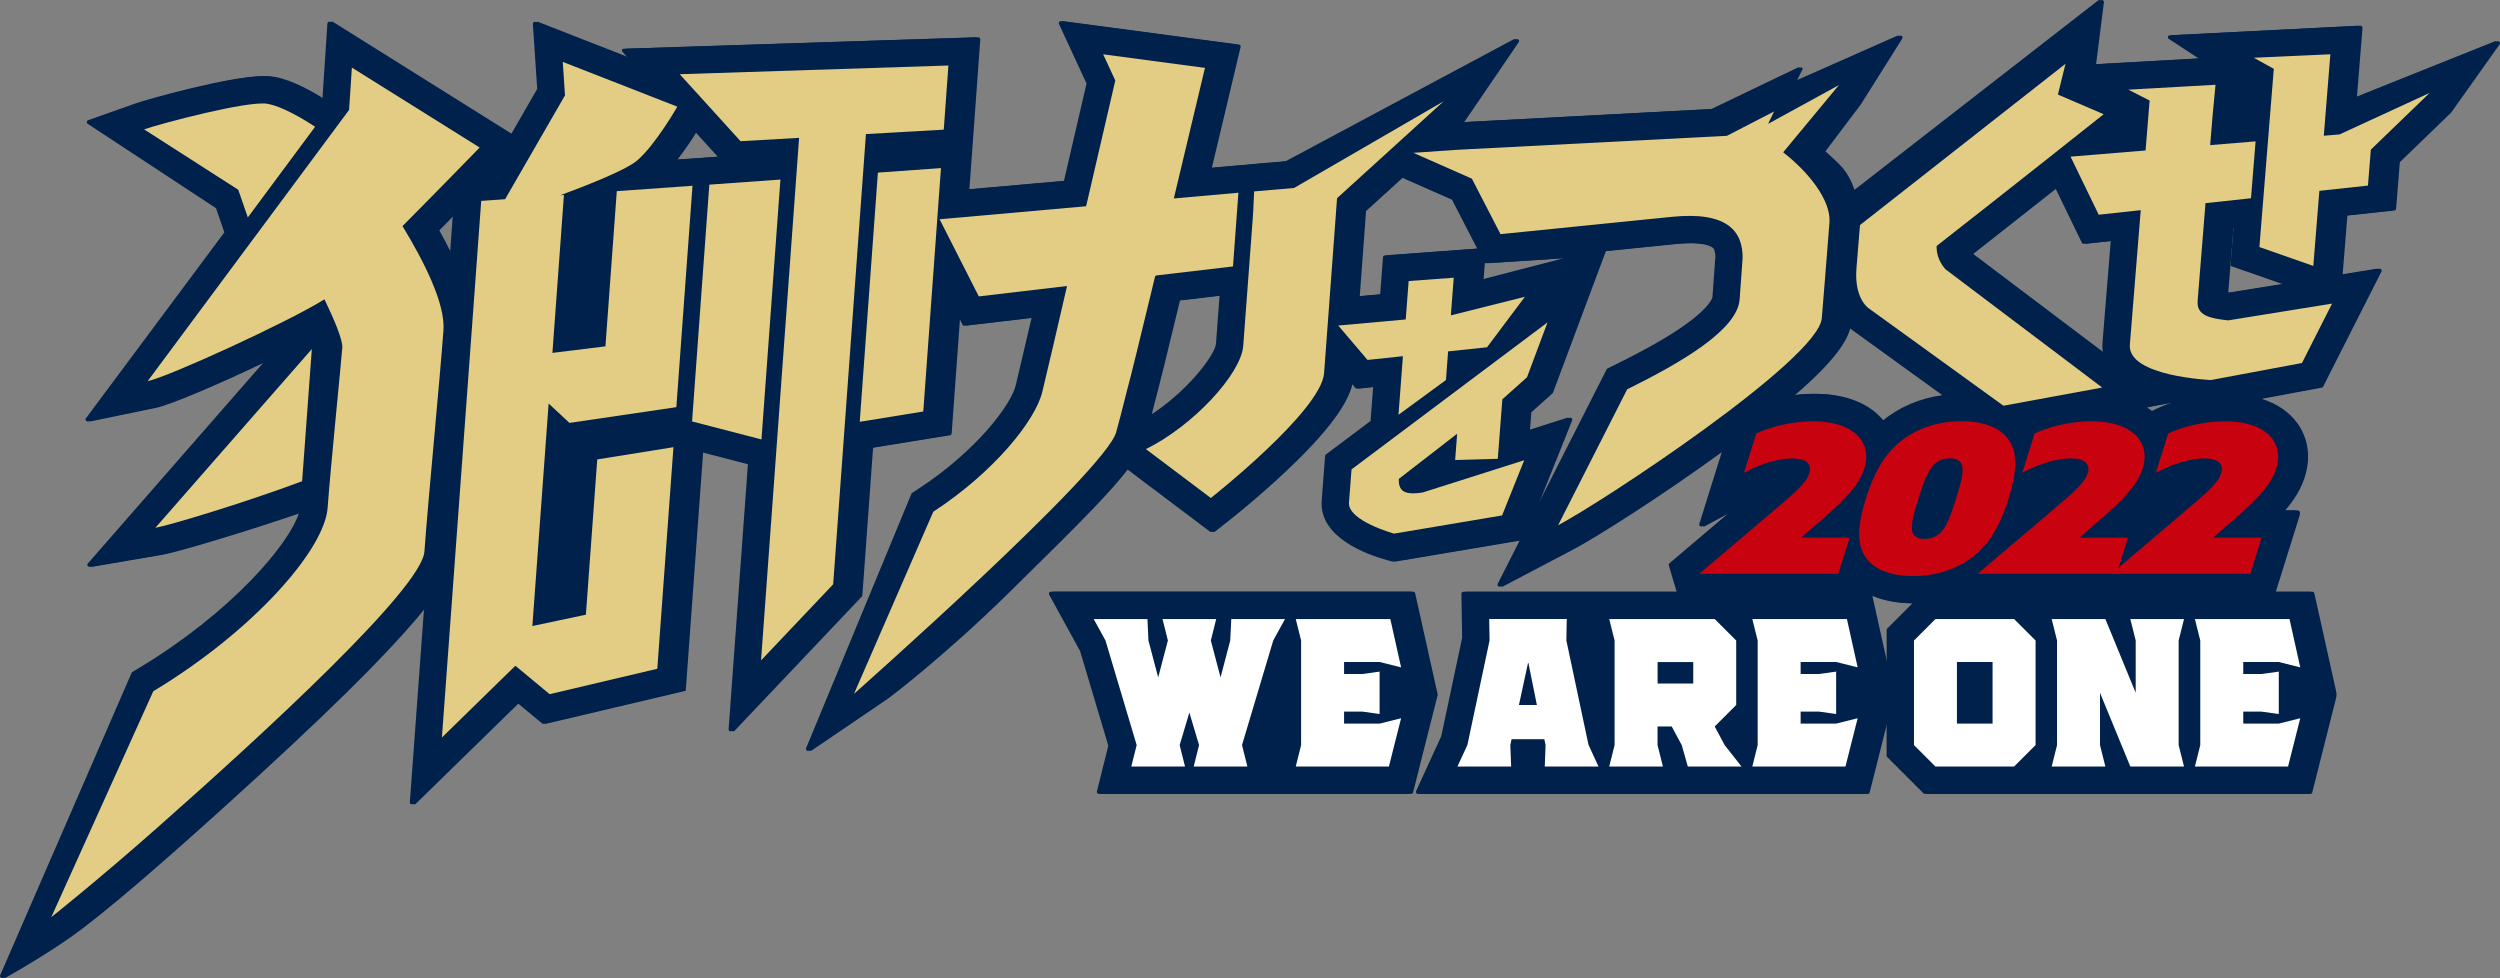 <?xml version="1.0" encoding="UTF-8"?><svg id="_レイヤー_2" xmlns="http://www.w3.org/2000/svg" width="698.38" height="273.22" viewBox="0 0 698.38 273.22"><rect x="0" y="0" width="698.38" height="273.22" fill="#808080" stroke="none"/><defs><style>.cls-1{fill:#00214b;}.cls-2{fill:#e3cc83;}.cls-3{fill:#fff;}.cls-4{fill:#c90210;}</style></defs><g id="_レイヤー_1-2"><path class="cls-1" d="M401.64,194.1l-6.31-28.37c-.06-.26-.28-.44-.54-.44h-100.5c-.42,0-.69,.45-.49,.82l8.65,15.77,7.88,26.43-3.19,12.77c-.09,.35,.18,.69,.54,.69h86.53c.26,0,.48-.17,.54-.42l6.88-27.26Z"/><path class="cls-1" d="M697.61,11.56l-39.21,15.69,1.57-19.46c.03-.34-.25-.62-.58-.6l-52.54,2.65c-.54,.03-.73,.73-.28,1.02l8.31,5.45-29.33,1.64,2.18-17.32c.06-.49-.5-.81-.89-.51l-68.62,53.34c-2.18-6.38-4.67-7.77-8.28-11.19l9.9-13.11,11.55-18.36c.29-.46-.19-1.03-.7-.8l-28.82,12.75s1.17-2.38,1.63-3.31c.23-.46-.08-.8-.66-.52-1.8,.88-24.02,11.52-24.02,11.52l-69.89,3.7,.25-.23,15.08-22.12c.33-.48-.21-1.08-.72-.8l-63.67,34.05-4.92,.43v-.02s-9.04,.8-9.04,.8l-2.15,.19h0s-5.23,.47-5.23,.47c3.52-14.76,6.23-26.17,6.23-26.17l1.81-7.62c.08-.32-.14-.64-.47-.68l-48.97-6.53c-.44-.06-.76,.39-.58,.79l7.7,16.63-6.31,27.18-27.14,2.4,.69-9.44,2.36-32.45c.02-.33-.24-.61-.57-.6,0,0-96.8,3.15-98.25,3.19-.77,.02-.63,.65-.38,.92,.22,.24,1.54,1.69,1.54,1.69l-25.85-10.1c-.38-.15-.78,.15-.76,.56l1.21,18.17-7.39,12.81L93.03,6.12c-.36-.22-.82,.02-.85,.44l-1.4,21.21c-3.34-2.13-9.07-5.39-13.95-6.28-.83-.15-1.73-.22-2.75-.22-9.13,0-32.12,6.42-35.65,7.67l-13.11,4.65c-.43,.15-.5,.73-.13,.98l35.87,23.59,2.33,6.76L24.73,116.84c-.31,.41,.06,.98,.56,.88l18.23-3.77c4.44-.92,18.45-7,31.14-13.07l-49.41,56.54c-.34,.39,0,1,.51,.92l19.64-3.36c4.49-.77,24.3-6.79,38.85-11.77-2.62,8.73-18.95,27.89-44.64,43.36l-2.06,1.24L.77,272.43c-.21,.49,.32,.97,.79,.71,3.2-1.81,11.16-6.42,18.15-11.32,9-6.3,26.56-21.34,52.25-44.86,26.58-24.33,40.22-38.71,47.26-47.59l-4.01,54.73c-.04,.51,.58,.8,.94,.44l28.97-28.29,7.21,5.98,39.23-9.25,4.87-66.73,13.22,3.43-5.39,74.03c-.04,.52,.6,.8,.96,.42l35.67-37.63,3.01-41.42,21.48-3.49c.26-.04,.45-.25,.47-.51l2.4-33.05,1.43,2.82s.07,.15,.23,.13c.12-.02,19-2.24,19-2.24-1.79,7.72-3.55,15.23-4.45,18.94-1.3,5.34-10.85,18.21-27.2,28.88l-1.86,1.22-29.49,71.21c-.21,.51,.37,.99,.83,.67l21.64-14.72c.19-.17,14.96-11.18,33.72-29.6,22.14-21.74,28.36-28.22,33.17-34.5l23.46,17.67c.2,.15,.48,.15,.68,0l4.29-3.38c.33-.26,8.08-6.38,16.05-13.94,13.66-12.95,17.27-19.94,18.2-24.47l1.52,1.79s.07,.08,.16,.06c.06,0,4.68-.5,4.68-.5l-.72,9.53-12.48,9.36c-.13,.1-.21,.24-.22,.4l-.95,12.47c-.78,10.24,12.45,15.03,18.17,16.61l1.63,.45,35.55-5.98-6.18,12.17c-.25,.48,.27,1,.76,.74l19.67-10.34c6.27-3.3,24.4-14.73,42.1-27.63,.09-.07,.17-.13,.26-.19l-6.47,20.69c-.15,.48,.35,.89,.79,.66l8.31-4.46-17.46,14.81c-.17,.14-.24,.37-.17,.58l2.2,7.36h-59.57c-.31,0-.56,.26-.56,.57l.2,12.33-5.83,27.47-7.04,15.33c-.17,.37,.1,.79,.51,.79h124.95c.26,0,.48-.17,.54-.42l5.45-21.59v11.3c0,.15,.06,.29,.16,.39l10.15,10.15c.1,.11,.25,.16,.39,.16h106.95c.26,0,.48-.17,.54-.42l6.65-26.34c.15-.6,.16-1.23,.03-1.84l-6.1-27.45c-.06-.26-.28-.44-.54-.44h-10.22s6.18-19.76,6.64-21.24c.46-1.48-.53-1.48-.53-1.48h-3.49c2.59-3.01,4.44-6.02,5.5-9.39,1.71-5.47,.94-10.83-2.18-15.07-2.28-3.1-5.66-5.37-9.87-6.7l16.77-3.13c.17-.03,.32-.14,.39-.3l16.28-32.12c.21-.41-.14-.87-.58-.8l-10.27,1.66,1.33-16.5,13.11-1.42c.27-.03,.47-.24,.5-.51l1.05-13,14.34-13.85,13.53-19.06c.32-.45-.15-1.04-.66-.84M122.72,64.36c1.55-1.57,3.06-3.1,4.52-4.59l-.85,11.57c-1.08-2.22-2.3-4.54-3.67-6.98m78.48-20.6l-11.97,.85c2.21-2.84,4.16-5.81,5.51-7.97l6.46,7.11Zm236.49,28.34l-23.25,6.02,.44-5.79,.63,1.21,22.18-1.44Zm-116.08,44.18c.4-1.56,.84-3.29,1.32-5.2,.78-2.81,3.04-11.93,6.71-27.14l11.77-1.39c-.38,5.01-.76,10.14-1.01,13.48-.24,3.1-8.12,13.55-18.8,20.24m58.25-33.49l1.76-23.82,10.97-9.97-.12,.68,13.88,6.13,7.03,13.63-25.8,1.91c-.28,.02-.49,.24-.51,.51l-.79,10.35-6.43,.58Zm99.87-8.53c-.2,2.85-.47,6.79-.63,8.79,0,.02-.5,2.58-7.43,7.56-4.63,3.32-10.91,6.91-19.77,11.29l-2.27,1.12-21.99,43.29,11.55-28.85c.17-.44-.24-.88-.69-.74l-11.09,3.53,.39-5.08,6-5.36,14.82-39.64,19.97-2.02c1.48-.15,2.85-.22,4.1-.22,4.99,0,6.4,1.17,6.63,1.41,.49,.5,.59,1.68,.59,2.46l-.17,2.45Zm123.35,39.96l-1.65,.8c-.52-.42-1.06-.82-1.63-1.18,0,0,7.06-1.41,7.52-1.32-1.62,.54-3.06,1.13-4.24,1.7m-28.26-61.83l7.47,15.4c.1,.21,.33,.34,.56,.31l7.52-.81-2.3,28.37c-.09,1.1-.02,2.18,.17,3.22l-37-27.93c7.51-5.88,16.12-12.67,23.58-18.57m-57.82,38.85c.61,.58,1.17,1.01,1.59,1.29l24.73,17.88c-6.36,.88-12.09,3.33-16.79,7.23-.05,.04-.1,.09-.15,.13-3.87-4.98-10.64-7.73-19.15-7.73-2,0-3.96,.14-5.84,.39,11.28-9.72,14.7-15.19,15.62-19.18m5.97,74.87c2.99,1.42,6.9,2.42,11.99,2.44l-7.04,7.04c-.1,.1-.16,.25-.16,.39v11.67l-4.79-21.54Zm99.97-84.31c-.16-.02-.32-.04-.47-.06l1.46-18.08,.73-.08-.86,10.7,14.45,5.05-15.31,2.47Z"/><path class="cls-3" d="M541.39,172.93l-6,6v29.21l6,6h21.97l6-6v-29.21l-6-6h-21.97Zm15.96,29.21h-9.96v-17.21h9.96v17.21Z"/><polygon class="cls-3" points="627.38 202.14 627.38 198.79 632.43 198.79 637.3 199.46 637.3 187.7 637.34 187.61 637.3 187.62 637.3 187.61 637.3 187.62 632.47 188.28 627.42 188.28 627.38 188.28 627.38 184.93 637.3 184.93 643.3 186.43 640.3 172.93 613.88 172.93 615.38 178.93 615.38 208.14 613.88 214.14 639.89 214.14 643.3 200.64 637.3 202.14 627.38 202.14"/><polygon class="cls-3" points="610.83 172.93 595.83 172.93 597.33 178.93 597.33 193.53 588.87 172.93 573.86 172.93 575.36 178.93 575.36 208.14 573.86 214.14 588.87 214.14 587.37 208.14 587.37 193.54 595.83 214.14 610.83 214.14 609.33 208.14 609.33 178.93 610.83 172.93"/><polygon class="cls-3" points="344.4 178.93 341.69 189.24 338.97 178.93 340.47 172.93 325.47 172.93 326.97 178.93 324.26 189.24 321.55 178.93 321.26 172.93 306.25 172.93 309.54 178.93 318.26 208.14 316.76 214.14 331.76 214.14 330.26 208.14 332.97 199.05 335.68 208.14 334.18 214.14 349.19 214.14 347.69 208.14 356.4 178.93 359.69 172.93 344.69 172.93 344.4 178.93"/><polygon class="cls-3" points="386.12 184.93 392.12 186.43 389.12 172.93 362.69 172.93 364.19 178.93 364.19 208.14 362.69 214.14 388.71 214.14 392.12 200.64 386.12 202.14 376.2 202.14 376.2 198.78 381.25 198.78 386.12 199.46 386.12 187.7 386.16 187.61 386.12 187.62 386.12 187.61 386.11 187.62 381.29 188.28 376.24 188.28 376.2 188.28 376.2 184.93 386.12 184.93"/><polygon class="cls-3" points="513.66 184.93 519.66 186.43 516.66 172.93 490.23 172.93 491.73 178.93 491.73 208.14 490.23 214.14 516.25 214.14 519.66 200.64 513.66 202.14 503.74 202.14 503.74 198.78 508.79 198.78 513.66 199.46 513.66 187.7 513.7 187.61 513.66 187.62 513.66 187.61 513.65 187.62 508.83 188.28 503.78 188.28 503.74 188.28 503.74 184.93 513.66 184.93"/><path class="cls-3" d="M444.49,208.16l-6.2-29.23,.1-5.88,.13-.13h-21.79l.1,6-6.2,29.23v-.02s-2.77,6-2.77,6h15l-.23-6,.35-1.63h9.15l.35,1.63-.23,6h15.01l-2.76-6v.02Zm-19.45-11.22l2.59-12,2.42,12h-5.01Z"/><path class="cls-3" d="M479.73,202.94l6-6v-18.01l-6-6h-29.47l1.5,6v29.21l-1.5,6h15l-1.5-6v-5.2h3.96l2.79,5.2,1.71,6h15l-4.7-5.98-2.8-5.22Zm-6-12h-9.96v-6h9.96v6Z"/><path class="cls-4" d="M495.71,143.07c6.39-5.39,9.61-8.17,10.44-10.84,.82-2.61-.83-4.17-4.75-4.17-3.56,0-8.53,1.33-13.5,4l3.43-10.96c3.36-1.62,9.54-3.42,15.88-3.42,11.18,0,16.66,5.68,14.31,13.22-1.38,4.4-5.12,8.41-11.38,13.85l-6.15,5.33,.03,.12h13.39l-3.16,10.09h-38.67l-.04-.11,20.16-17.1Z"/><path class="cls-4" d="M521.51,155.07c-2.04-3.48-1.86-8.41,.45-15.77,2.3-7.36,5.2-12.29,9.42-15.77,4.61-3.83,10.59-5.86,17.28-5.86s11.4,2.03,13.62,5.86c2.05,3.48,1.86,8.41-.45,15.77-2.3,7.36-5.2,12.29-9.42,15.77-4.61,3.83-10.59,5.85-17.28,5.85s-11.4-2.03-13.62-5.85m21.35-6.32c1.54-1.51,2.77-4.52,4.31-9.45,1.54-4.93,2.2-7.94,1.6-9.45-.39-1.04-1.29-1.8-3.36-1.8s-3.44,.75-4.48,1.8c-1.54,1.51-2.77,4.52-4.31,9.45-1.54,4.93-2.2,7.94-1.6,9.45,.39,1.04,1.29,1.8,3.35,1.8s3.44-.75,4.48-1.8"/><path class="cls-4" d="M573.47,143.07c6.39-5.39,9.61-8.17,10.44-10.84,.82-2.61-.83-4.17-4.75-4.17-3.56,0-8.53,1.33-13.5,4l3.43-10.96c3.36-1.62,9.54-3.42,15.88-3.42,11.18,0,16.66,5.68,14.31,13.22-1.38,4.4-5.12,8.41-11.38,13.85l-6.15,5.33,.03,.12h13.39l-3.16,10.09h-38.67l-.04-.11,20.16-17.1Z"/><path class="cls-4" d="M610.78,143.07c6.39-5.39,9.61-8.17,10.44-10.84,.82-2.61-.83-4.17-4.75-4.17-3.56,0-8.53,1.33-13.5,4l3.43-10.96c3.36-1.62,9.54-3.42,15.88-3.42,11.18,0,16.66,5.68,14.31,13.22-1.38,4.4-5.12,8.41-11.38,13.85l-6.15,5.33,.04,.12h13.39l-3.16,10.09h-38.67l-.03-.11,20.16-17.1Z"/><path class="cls-3" d="M99.02,18.88l-.78,11.82L41.98,106.47c5.78-1.19,39.27-16.51,49.39-22.86,2.79,5.8,5.13,11.37,4.98,13.49-.31,4.27-3.24,33.04-4.1,44.76-.86,11.73-20.72,34.38-48.7,51.24l-28.5,63.12s12.74-10.11,29.15-24.59c30.53-26.94,74.34-67.27,75.09-77.55,1.16-15.8,4.23-47.02,5.32-61.82,.54-7.38-5.33-19.08-11.44-29.1,10.79-10.86,21.55-21.95,21.55-21.95l-35.69-22.33Z"/><path class="cls-3" d="M323.74,76.95l21.42-2.52,1.51-20.59-18.04,1.6c4.64-19.39,8.7-36.48,8.7-36.48l-28.44-3.79,3.39,7.32-8.15,35.13-40.93,3.63,10.95,21.55,24.65-2.9c-2.62,11.36-5.62,24.3-6.92,29.6-1.98,8.11-13.63,22.49-30.45,33.46l-22.14,50.86s70.18-62.08,73.24-73.09c.76-2.74,1.82-6.83,3.01-11.59,.92-3.28,4.15-16.52,7.85-31.88,.04-.16,.18-.28,.34-.3"/><path class="cls-3" d="M69.94,60.75l18.8-25.33s-7.94-5.45-13.28-6.42c-5.41-.99-30.15,5.6-34.48,7.14l26.3,16.87,2.67,7.74Z"/><path class="cls-3" d="M87.83,97.51l-43.72,49.94c3.73-.64,24.64-6.9,41.01-13.02l2.71-36.92Z"/><path class="cls-3" d="M169.89,96.75l-14.85,1.83,3.22-44.11-1.07,.08c9.13-3.36,18.6-7.25,21.42-9.63,5.2-4.39,11.32-15.12,11.32-15.12l-32-12.51,.62,9.36-16.73,29-6.67,.47-10.98,149.9,20.52-20.04,9.57,7.94,30.08-7.1,1.43-19.64,3.08-42.26-21.29,3.42-3.17,43.37-14.95,3.17,4.54-62.16,5.81,5.42,29.87-4.4,1.43-19.62,3.08-42.23-21.15,1.51-3.17,43.34Z"/><polygon class="cls-3" points="207.6 39.44 223.95 38.51 213.32 184.48 233.47 163.22 242.62 37.45 264.36 36.22 265.66 18.3 190.61 20.73 207.6 39.44"/><polygon class="cls-3" points="382.75 100.55 392.63 99.5 391.39 115.87 404.65 106.16 405.26 98.16 416.13 97.01 426.71 82.9 406.02 88.1 406.82 77.58 394.23 78.51 393.41 89.24 374.56 90.94 382.75 100.55"/><polygon class="cls-3" points="240.89 117.83 258.64 114.95 263.58 46.96 245.96 48.22 240.89 117.83"/><polygon class="cls-3" points="194.05 117.73 213.45 122.76 218.74 50.16 198.87 51.58 194.05 117.73"/><path class="cls-3" d="M419.14,128.18l1.27-16.63,6.89-6.16,5.73-15.33-54.75,41.07c-.16,2.07-.32,4.19-.71,9.27-.39,5.08,12.59,8.67,12.59,8.67l30.18-5.08,6.18-15.43-28.27,8.99c-5.36,.89-6.88-.5-6.75-3.77l16.29-12.62-.56,7.35,11.91-.34Z"/><path class="cls-3" d="M614.62,84.16c.28-3.48,1.32-16.35,2.21-27.41l12.71-1.37,1.28-15.89-12.68,1.05c.04-.52,.07-.89,.08-1.06l.57-6.94,.84-8.86-9.08,.51-9.06,.51-6.23,.35,5.96,3.03-1.13,13.95-20.96,1.73,7.87,16.22,11.74-1.27c-1.32,16.24-2.67,32.99-3.04,37.57-.72,8.91,22.66,9.88,22.66,9.88l25.42-4.75,8.41-16.59-29.05,4.69c-5.07-.54-8.82-1.38-8.5-5.36"/><path class="cls-3" d="M541.71,68.72c18.05-14.08,46.68-36.81,46.68-36.81l-12.79-5.49,2.12-8.6-57.41,45.05c-.29,3.61-.26,3.16-.98,12.02-.72,8.86,3.6,11.37,3.6,11.37l37.45,27.08,27.59-5.08-43.8-33.06c-1.44-1.66-2.5-3.74-2.46-6.48"/><path class="cls-3" d="M498.85,42.55l15.58-18.79-19.79,10.84,1.67-3.46-13.18,6.8-75.4,3.91-12.19,.84,16.35,7.22,8,15.5,47.9-4.84c15.44-1.56,19.8,4.01,19.73,11.52-.15,2.11-.6,8.75-.83,11.58-.68,8.57-16.46,17.68-31.42,25.09l-19.29,37.96c12.45-6.54,72.75-46.3,73.66-57.83,.52-6.58,.31-3.68,.85-10.43,.4-5.07,.82-10.28,1.25-15.79,.01-.16,.03-.32,.04-.48,.49-6.23-5.9-14.21-12.94-19.64"/><polygon class="cls-3" points="679.44 25.96 654.28 37.55 649.88 37.92 651.71 15.17 644.05 15.51 636.18 15.87 630.32 16.13 635.91 19.23 631.89 69.02 646.95 74.29 648.64 53.31 662.21 51.84 663.02 41.81 679.44 25.96"/><path class="cls-3" d="M404.04,28.27l-41.82,24.24-11.15,.96-.28,5.91-.64,8.75c-.21,2.86-1.55,20.63-2.13,28.47-.58,7.85-13.97,22.34-27.19,28.86l18.14,13.66s30.85-24.32,31.64-34.9c.67-9.08,2.74-37.04,3.62-48.85l29.81-27.11Z"/><path class="cls-1" d="M400.92,194.1l-6.31-28.37c-.06-.26-.28-.44-.54-.44h-100.5c-.42,0-.69,.45-.49,.82l8.65,15.77,7.88,26.43-3.19,12.77c-.09,.35,.18,.69,.54,.69h86.53c.26,0,.48-.17,.54-.42l6.88-27.26Z"/><path class="cls-1" d="M696.89,11.56l-39.21,15.69,1.57-19.46c.03-.34-.25-.62-.58-.6l-52.54,2.65c-.54,.03-.73,.73-.28,1.02l8.31,5.45-29.33,1.64,2.18-17.32c.06-.49-.5-.81-.89-.51l-68.62,53.34c-2.18-6.38-4.67-7.77-8.28-11.19l9.9-13.11,11.55-18.36c.29-.46-.19-1.03-.7-.8l-28.82,12.75s1.17-2.38,1.63-3.31c.23-.46-.08-.8-.66-.52-1.8,.88-24.02,11.52-24.02,11.52l-69.89,3.7,.25-.23,15.08-22.12c.33-.48-.21-1.08-.72-.8l-63.67,34.05-4.92,.43v-.02s-9.04,.8-9.04,.8l-2.15,.19h0s-5.23,.47-5.23,.47c3.52-14.76,6.23-26.17,6.23-26.17l1.81-7.62c.08-.32-.14-.64-.47-.68l-48.97-6.53c-.44-.06-.76,.39-.58,.79l7.7,16.63-6.31,27.18-27.14,2.4,.69-9.44,2.36-32.45c.02-.33-.24-.61-.57-.6,0,0-96.8,3.15-98.25,3.19-.77,.02-.63,.65-.38,.92,.22,.24,1.54,1.69,1.54,1.69l-25.85-10.1c-.38-.15-.78,.15-.76,.56l1.21,18.17-7.39,12.81L92.31,6.12c-.36-.22-.82,.02-.85,.44l-1.4,21.21c-3.34-2.13-9.07-5.39-13.95-6.28-.83-.15-1.73-.22-2.75-.22-9.13,0-32.12,6.42-35.65,7.67l-13.11,4.65c-.43,.15-.5,.73-.13,.98l35.87,23.59,2.33,6.76L24.01,116.84c-.31,.41,.06,.98,.56,.88l18.23-3.77c4.44-.92,18.45-7,31.14-13.07l-49.41,56.54c-.34,.39,0,1,.51,.92l19.64-3.36c4.49-.77,24.3-6.79,38.85-11.77-2.62,8.73-18.95,27.89-44.64,43.36l-2.06,1.24L.05,272.43c-.21,.49,.32,.97,.79,.71,3.2-1.81,11.16-6.42,18.15-11.32,9-6.3,26.56-21.34,52.25-44.86,26.58-24.33,40.22-38.71,47.26-47.59l-4.01,54.73c-.04,.51,.58,.8,.94,.44l28.97-28.29,7.21,5.98,39.23-9.25,4.87-66.73,13.22,3.43-5.39,74.03c-.04,.52,.6,.8,.96,.42l35.67-37.63,3.01-41.42,21.48-3.49c.26-.04,.45-.25,.47-.51l2.4-33.05,1.43,2.82s.07,.15,.23,.13c.12-.02,19-2.24,19-2.24-1.79,7.72-3.55,15.23-4.45,18.94-1.3,5.34-10.85,18.21-27.2,28.88l-1.86,1.22-29.49,71.21c-.21,.51,.37,.99,.83,.67l21.64-14.72c.19-.17,14.96-11.18,33.72-29.6,22.14-21.74,28.36-28.22,33.17-34.5l23.46,17.67c.2,.15,.48,.15,.68,0l4.29-3.38c.33-.26,8.08-6.38,16.05-13.94,13.66-12.95,17.27-19.94,18.2-24.47l1.52,1.79s.07,.08,.16,.06c.06,0,4.68-.5,4.68-.5l-.72,9.53-12.48,9.36c-.13,.1-.21,.24-.22,.4l-.95,12.47c-.78,10.24,12.45,15.03,18.17,16.61l1.63,.45,35.55-5.98-6.18,12.17c-.25,.48,.27,1,.76,.74l19.67-10.34c6.27-3.3,24.4-14.73,42.1-27.63,.09-.07,.17-.13,.26-.19l-6.47,20.69c-.15,.48,.35,.89,.79,.66l8.31-4.46-17.46,14.81c-.17,.14-.24,.37-.17,.58l2.2,7.36h-59.57c-.31,0-.56,.26-.56,.57l.2,12.33-5.83,27.47-7.04,15.33c-.17,.37,.1,.79,.51,.79h124.95c.26,0,.48-.17,.54-.42l5.45-21.59v11.3c0,.15,.06,.29,.16,.39l10.15,10.15c.1,.11,.25,.16,.39,.16h106.95c.26,0,.48-.17,.54-.42l6.65-26.34c.15-.6,.16-1.23,.03-1.84l-6.1-27.45c-.06-.26-.28-.44-.54-.44h-10.22s6.18-19.76,6.64-21.24c.46-1.48-.53-1.48-.53-1.48h-3.49c2.59-3.01,4.44-6.02,5.5-9.39,1.71-5.47,.94-10.83-2.18-15.07-2.28-3.1-5.66-5.37-9.87-6.7l16.77-3.13c.17-.03,.32-.14,.39-.3l16.28-32.12c.21-.41-.14-.87-.59-.8l-10.27,1.66,1.33-16.5,13.11-1.42c.27-.03,.47-.24,.49-.51l1.05-13,14.34-13.85,13.53-19.06c.32-.45-.15-1.04-.66-.84M122,64.36c1.55-1.57,3.06-3.1,4.52-4.59l-.85,11.57c-1.08-2.22-2.3-4.54-3.67-6.98m78.48-20.6l-11.97,.85c2.21-2.84,4.16-5.81,5.51-7.97l6.46,7.11Zm236.49,28.34l-23.25,6.02,.44-5.79,.63,1.21,22.18-1.44Zm-116.08,44.18c.4-1.56,.84-3.29,1.32-5.2,.78-2.81,3.04-11.93,6.71-27.14l11.77-1.39c-.38,5.01-.76,10.14-1.01,13.48-.24,3.1-8.12,13.55-18.8,20.24m58.25-33.49l1.76-23.82,10.97-9.97-.12,.68,13.88,6.13,7.03,13.63-25.8,1.91c-.28,.02-.49,.24-.51,.51l-.79,10.35-6.43,.58Zm99.87-8.53c-.2,2.85-.47,6.79-.63,8.79,0,.02-.5,2.58-7.43,7.56-4.63,3.32-10.91,6.91-19.77,11.29l-2.27,1.12-21.99,43.29,11.55-28.85c.17-.44-.24-.88-.69-.74l-11.09,3.53,.39-5.08,6-5.36,14.82-39.64,19.97-2.02c1.48-.15,2.85-.22,4.1-.22,4.99,0,6.4,1.17,6.63,1.41,.49,.5,.59,1.68,.59,2.46l-.17,2.45Zm123.35,39.96l-1.65,.8c-.52-.42-1.06-.82-1.63-1.18,0,0,7.06-1.41,7.52-1.32-1.62,.54-3.06,1.13-4.24,1.7m-28.26-61.83l7.47,15.4c.1,.21,.33,.34,.56,.31l7.52-.81-2.3,28.37c-.09,1.1-.02,2.18,.17,3.22l-37-27.93c7.51-5.88,16.12-12.67,23.58-18.57m-57.82,38.85c.61,.58,1.17,1.01,1.59,1.29l24.73,17.88c-6.36,.88-12.09,3.33-16.79,7.23-.05,.04-.1,.09-.15,.13-3.87-4.98-10.64-7.73-19.15-7.73-2,0-3.96,.14-5.84,.39,11.28-9.72,14.7-15.19,15.62-19.18m5.97,74.87c2.99,1.42,6.9,2.42,11.99,2.44l-7.04,7.04c-.1,.1-.16,.25-.16,.39v11.67l-4.79-21.54Zm99.97-84.31c-.16-.02-.32-.04-.47-.06l1.46-18.08,.73-.08-.86,10.7,14.45,5.05-15.31,2.47Z"/><path class="cls-3" d="M540.67,172.93l-6,6v29.21l6,6h21.97l6-6v-29.21l-6-6h-21.97Zm15.96,29.21h-9.96v-17.21h9.96v17.21Z"/><polygon class="cls-3" points="626.66 202.14 626.66 198.79 631.71 198.79 636.58 199.46 636.58 187.7 636.62 187.61 636.58 187.62 636.58 187.61 636.57 187.62 631.75 188.28 626.7 188.28 626.66 188.28 626.66 184.93 636.58 184.93 642.58 186.43 639.58 172.93 613.15 172.93 614.65 178.93 614.65 208.14 613.15 214.14 639.17 214.14 642.58 200.64 636.58 202.14 626.66 202.14"/><polygon class="cls-3" points="610.11 172.93 595.11 172.93 596.61 178.93 596.61 193.53 588.14 172.93 573.14 172.93 574.64 178.93 574.64 208.14 573.14 214.14 588.14 214.14 586.64 208.14 586.64 193.54 595.11 214.14 610.11 214.14 608.61 208.14 608.61 178.93 610.11 172.93"/><polygon class="cls-3" points="343.67 178.93 340.96 189.24 338.25 178.93 339.75 172.93 324.75 172.93 326.25 178.93 323.54 189.24 320.82 178.93 320.54 172.93 305.53 172.93 308.82 178.93 317.53 208.14 316.03 214.14 331.04 214.14 329.54 208.14 332.25 199.05 334.96 208.14 333.46 214.14 348.46 214.14 346.96 208.14 355.68 178.93 358.97 172.93 343.96 172.93 343.67 178.93"/><polygon class="cls-3" points="385.39 184.93 391.4 186.43 388.39 172.93 361.97 172.93 363.47 178.93 363.47 208.14 361.97 214.14 387.99 214.14 391.4 200.64 385.39 202.14 375.47 202.14 375.47 198.78 380.52 198.78 385.39 199.46 385.39 187.7 385.44 187.61 385.39 187.62 385.39 187.61 385.39 187.62 380.57 188.28 375.52 188.28 375.47 188.28 375.47 184.93 385.39 184.93"/><polygon class="cls-3" points="512.93 184.93 518.94 186.43 515.94 172.93 489.51 172.93 491.01 178.93 491.01 208.14 489.51 214.14 515.53 214.14 518.94 200.64 512.93 202.14 503.01 202.14 503.01 198.78 508.07 198.78 512.93 199.46 512.93 187.7 512.98 187.61 512.93 187.62 512.93 187.61 512.93 187.62 508.11 188.28 503.06 188.28 503.01 188.28 503.01 184.93 512.93 184.93"/><path class="cls-3" d="M443.77,208.16l-6.2-29.23,.1-5.88,.13-.13h-21.79l.1,6-6.2,29.23v-.02s-2.77,6-2.77,6h15l-.23-6,.35-1.63h9.15l.35,1.63-.23,6h15.01l-2.76-6v.02Zm-19.45-11.22l2.59-12,2.42,12h-5.01Z"/><path class="cls-3" d="M479.01,202.94l6-6v-18.01l-6-6h-29.47l1.5,6v29.21l-1.5,6h15l-1.5-6v-5.2h3.96l2.79,5.2,1.71,6h15l-4.7-5.98-2.8-5.22Zm-6-12h-9.96v-6h9.96v6Z"/><path class="cls-4" d="M494.99,143.07c6.39-5.39,9.61-8.17,10.44-10.84,.82-2.61-.83-4.17-4.75-4.17-3.56,0-8.53,1.33-13.5,4l3.43-10.96c3.36-1.62,9.54-3.42,15.88-3.42,11.18,0,16.66,5.68,14.31,13.22-1.38,4.4-5.12,8.41-11.38,13.85l-6.15,5.33,.03,.12h13.39l-3.16,10.09h-38.67l-.04-.11,20.16-17.1Z"/><path class="cls-4" d="M520.78,155.07c-2.04-3.48-1.86-8.41,.45-15.77,2.3-7.36,5.2-12.29,9.42-15.77,4.61-3.83,10.59-5.86,17.28-5.86s11.4,2.03,13.62,5.86c2.05,3.48,1.86,8.41-.45,15.77-2.3,7.36-5.2,12.29-9.42,15.77-4.61,3.83-10.59,5.85-17.28,5.85s-11.4-2.03-13.62-5.85m21.35-6.32c1.54-1.51,2.77-4.52,4.31-9.45,1.54-4.93,2.2-7.94,1.6-9.45-.39-1.04-1.29-1.8-3.36-1.8s-3.44,.75-4.48,1.8c-1.54,1.51-2.77,4.52-4.31,9.45-1.54,4.93-2.2,7.94-1.6,9.45,.39,1.04,1.29,1.8,3.35,1.8s3.44-.75,4.48-1.8"/><path class="cls-4" d="M572.75,143.07c6.39-5.39,9.61-8.17,10.44-10.84,.82-2.61-.83-4.17-4.75-4.17-3.56,0-8.53,1.33-13.5,4l3.43-10.96c3.36-1.62,9.54-3.42,15.88-3.42,11.18,0,16.66,5.68,14.31,13.22-1.38,4.4-5.12,8.41-11.38,13.85l-6.15,5.33,.03,.12h13.39l-3.16,10.09h-38.67l-.04-.11,20.16-17.1Z"/><path class="cls-4" d="M610.06,143.07c6.39-5.39,9.61-8.17,10.44-10.84,.82-2.61-.83-4.17-4.75-4.17-3.56,0-8.53,1.33-13.5,4l3.43-10.96c3.36-1.62,9.54-3.42,15.88-3.42,11.18,0,16.66,5.68,14.31,13.22-1.38,4.4-5.12,8.41-11.38,13.85l-6.15,5.33,.04,.12h13.39l-3.16,10.09h-38.67l-.03-.11,20.16-17.1Z"/><path class="cls-2" d="M98.3,18.88l-.78,11.82L41.25,106.47c5.78-1.19,39.27-16.51,49.39-22.86,2.79,5.8,5.13,11.37,4.98,13.49-.31,4.27-3.24,33.04-4.1,44.76-.86,11.73-20.72,34.38-48.7,51.24l-28.5,63.12s12.74-10.11,29.15-24.59c30.53-26.94,74.34-67.27,75.09-77.55,1.16-15.8,4.23-47.02,5.32-61.82,.54-7.38-5.33-19.08-11.44-29.1,10.79-10.86,21.55-21.95,21.55-21.95l-35.69-22.33Z"/><path class="cls-2" d="M323.02,76.95l21.42-2.52,1.51-20.59-18.04,1.6c4.64-19.39,8.7-36.48,8.7-36.48l-28.44-3.79,3.39,7.32-8.15,35.13-40.93,3.63,10.95,21.55,24.65-2.9c-2.62,11.36-5.62,24.3-6.92,29.6-1.98,8.11-13.63,22.49-30.45,33.46l-22.14,50.86s70.18-62.08,73.24-73.09c.76-2.74,1.82-6.83,3.01-11.59,.92-3.28,4.15-16.52,7.85-31.88,.04-.16,.18-.28,.34-.3"/><path class="cls-2" d="M69.22,60.75l18.8-25.33s-7.94-5.45-13.28-6.42c-5.41-.99-30.15,5.6-34.48,7.14l26.3,16.87,2.67,7.74Z"/><path class="cls-2" d="M87.11,97.51l-43.72,49.94c3.73-.64,24.64-6.9,41.01-13.02l2.71-36.92Z"/><path class="cls-2" d="M169.17,96.75l-14.85,1.83,3.22-44.11-1.07,.08c9.13-3.36,18.6-7.25,21.42-9.63,5.2-4.39,11.32-15.12,11.32-15.12l-32-12.51,.62,9.36-16.73,29-6.67,.47-10.98,149.9,20.52-20.04,9.57,7.94,30.08-7.1,1.43-19.64,3.08-42.26-21.29,3.42-3.17,43.37-14.95,3.17,4.54-62.16,5.81,5.42,29.87-4.4,1.43-19.62,3.08-42.23-21.15,1.51-3.17,43.34Z"/><polygon class="cls-2" points="206.87 39.44 223.23 38.51 212.6 184.48 232.75 163.22 241.9 37.45 263.64 36.22 264.94 18.3 189.88 20.73 206.87 39.44"/><polygon class="cls-2" points="382.02 100.55 391.91 99.5 390.67 115.87 403.93 106.16 404.53 98.16 415.41 97.01 425.99 82.9 405.3 88.1 406.1 77.58 393.51 78.51 392.69 89.24 373.84 90.94 382.02 100.55"/><polygon class="cls-2" points="240.17 117.83 257.92 114.95 262.86 46.96 245.24 48.22 240.17 117.83"/><polygon class="cls-2" points="193.33 117.73 212.72 122.76 218.01 50.16 198.15 51.58 193.33 117.73"/><path class="cls-2" d="M418.41,128.18l1.27-16.63,6.89-6.16,5.73-15.33-54.75,41.07c-.16,2.07-.32,4.19-.71,9.27-.39,5.08,12.59,8.67,12.59,8.67l30.18-5.08,6.18-15.43-28.27,8.99c-5.36,.89-6.88-.5-6.75-3.77l16.29-12.62-.56,7.35,11.91-.34Z"/><path class="cls-2" d="M613.9,84.16c.28-3.48,1.32-16.35,2.21-27.41l12.71-1.37,1.28-15.89-12.68,1.05c.04-.52,.07-.89,.08-1.06l.57-6.94,.84-8.86-9.08,.51-9.06,.51-6.23,.35,5.96,3.03-1.13,13.95-20.96,1.73,7.87,16.22,11.74-1.27c-1.32,16.24-2.67,32.99-3.04,37.57-.72,8.91,22.66,9.88,22.66,9.88l25.42-4.75,8.41-16.6-29.05,4.69c-5.07-.54-8.82-1.38-8.5-5.36"/><path class="cls-2" d="M540.99,68.72c18.05-14.08,46.68-36.81,46.68-36.81l-12.79-5.49,2.12-8.6-57.41,45.05c-.29,3.61-.26,3.16-.98,12.02-.72,8.86,3.6,11.37,3.6,11.37l37.45,27.08,27.59-5.08-43.8-33.06c-1.44-1.66-2.5-3.74-2.46-6.48"/><path class="cls-2" d="M498.13,42.55l15.58-18.79-19.79,10.84,1.67-3.46-13.18,6.8-75.4,3.91-12.19,.84,16.35,7.22,8,15.5,47.9-4.84c15.44-1.56,19.8,4.01,19.73,11.52-.15,2.11-.6,8.75-.83,11.58-.68,8.57-16.46,17.68-31.42,25.09l-19.29,37.96c12.45-6.54,72.75-46.3,73.66-57.83,.52-6.58,.31-3.68,.85-10.43,.4-5.07,.82-10.28,1.25-15.79,.01-.16,.03-.32,.04-.48,.49-6.23-5.9-14.21-12.94-19.64"/><polygon class="cls-2" points="678.71 25.96 653.55 37.55 649.16 37.92 650.99 15.17 643.32 15.51 635.46 15.87 629.6 16.13 635.19 19.23 631.17 69.02 646.23 74.29 647.92 53.31 661.49 51.84 662.3 41.81 678.71 25.96"/><path class="cls-2" d="M403.32,28.27l-41.82,24.24-11.15,.96-.28,5.91-.64,8.75c-.21,2.86-1.55,20.63-2.13,28.47-.58,7.85-13.97,22.34-27.19,28.86l18.14,13.66s30.85-24.32,31.64-34.9c.67-9.08,2.74-37.04,3.62-48.85l29.81-27.11Z"/></g></svg>
